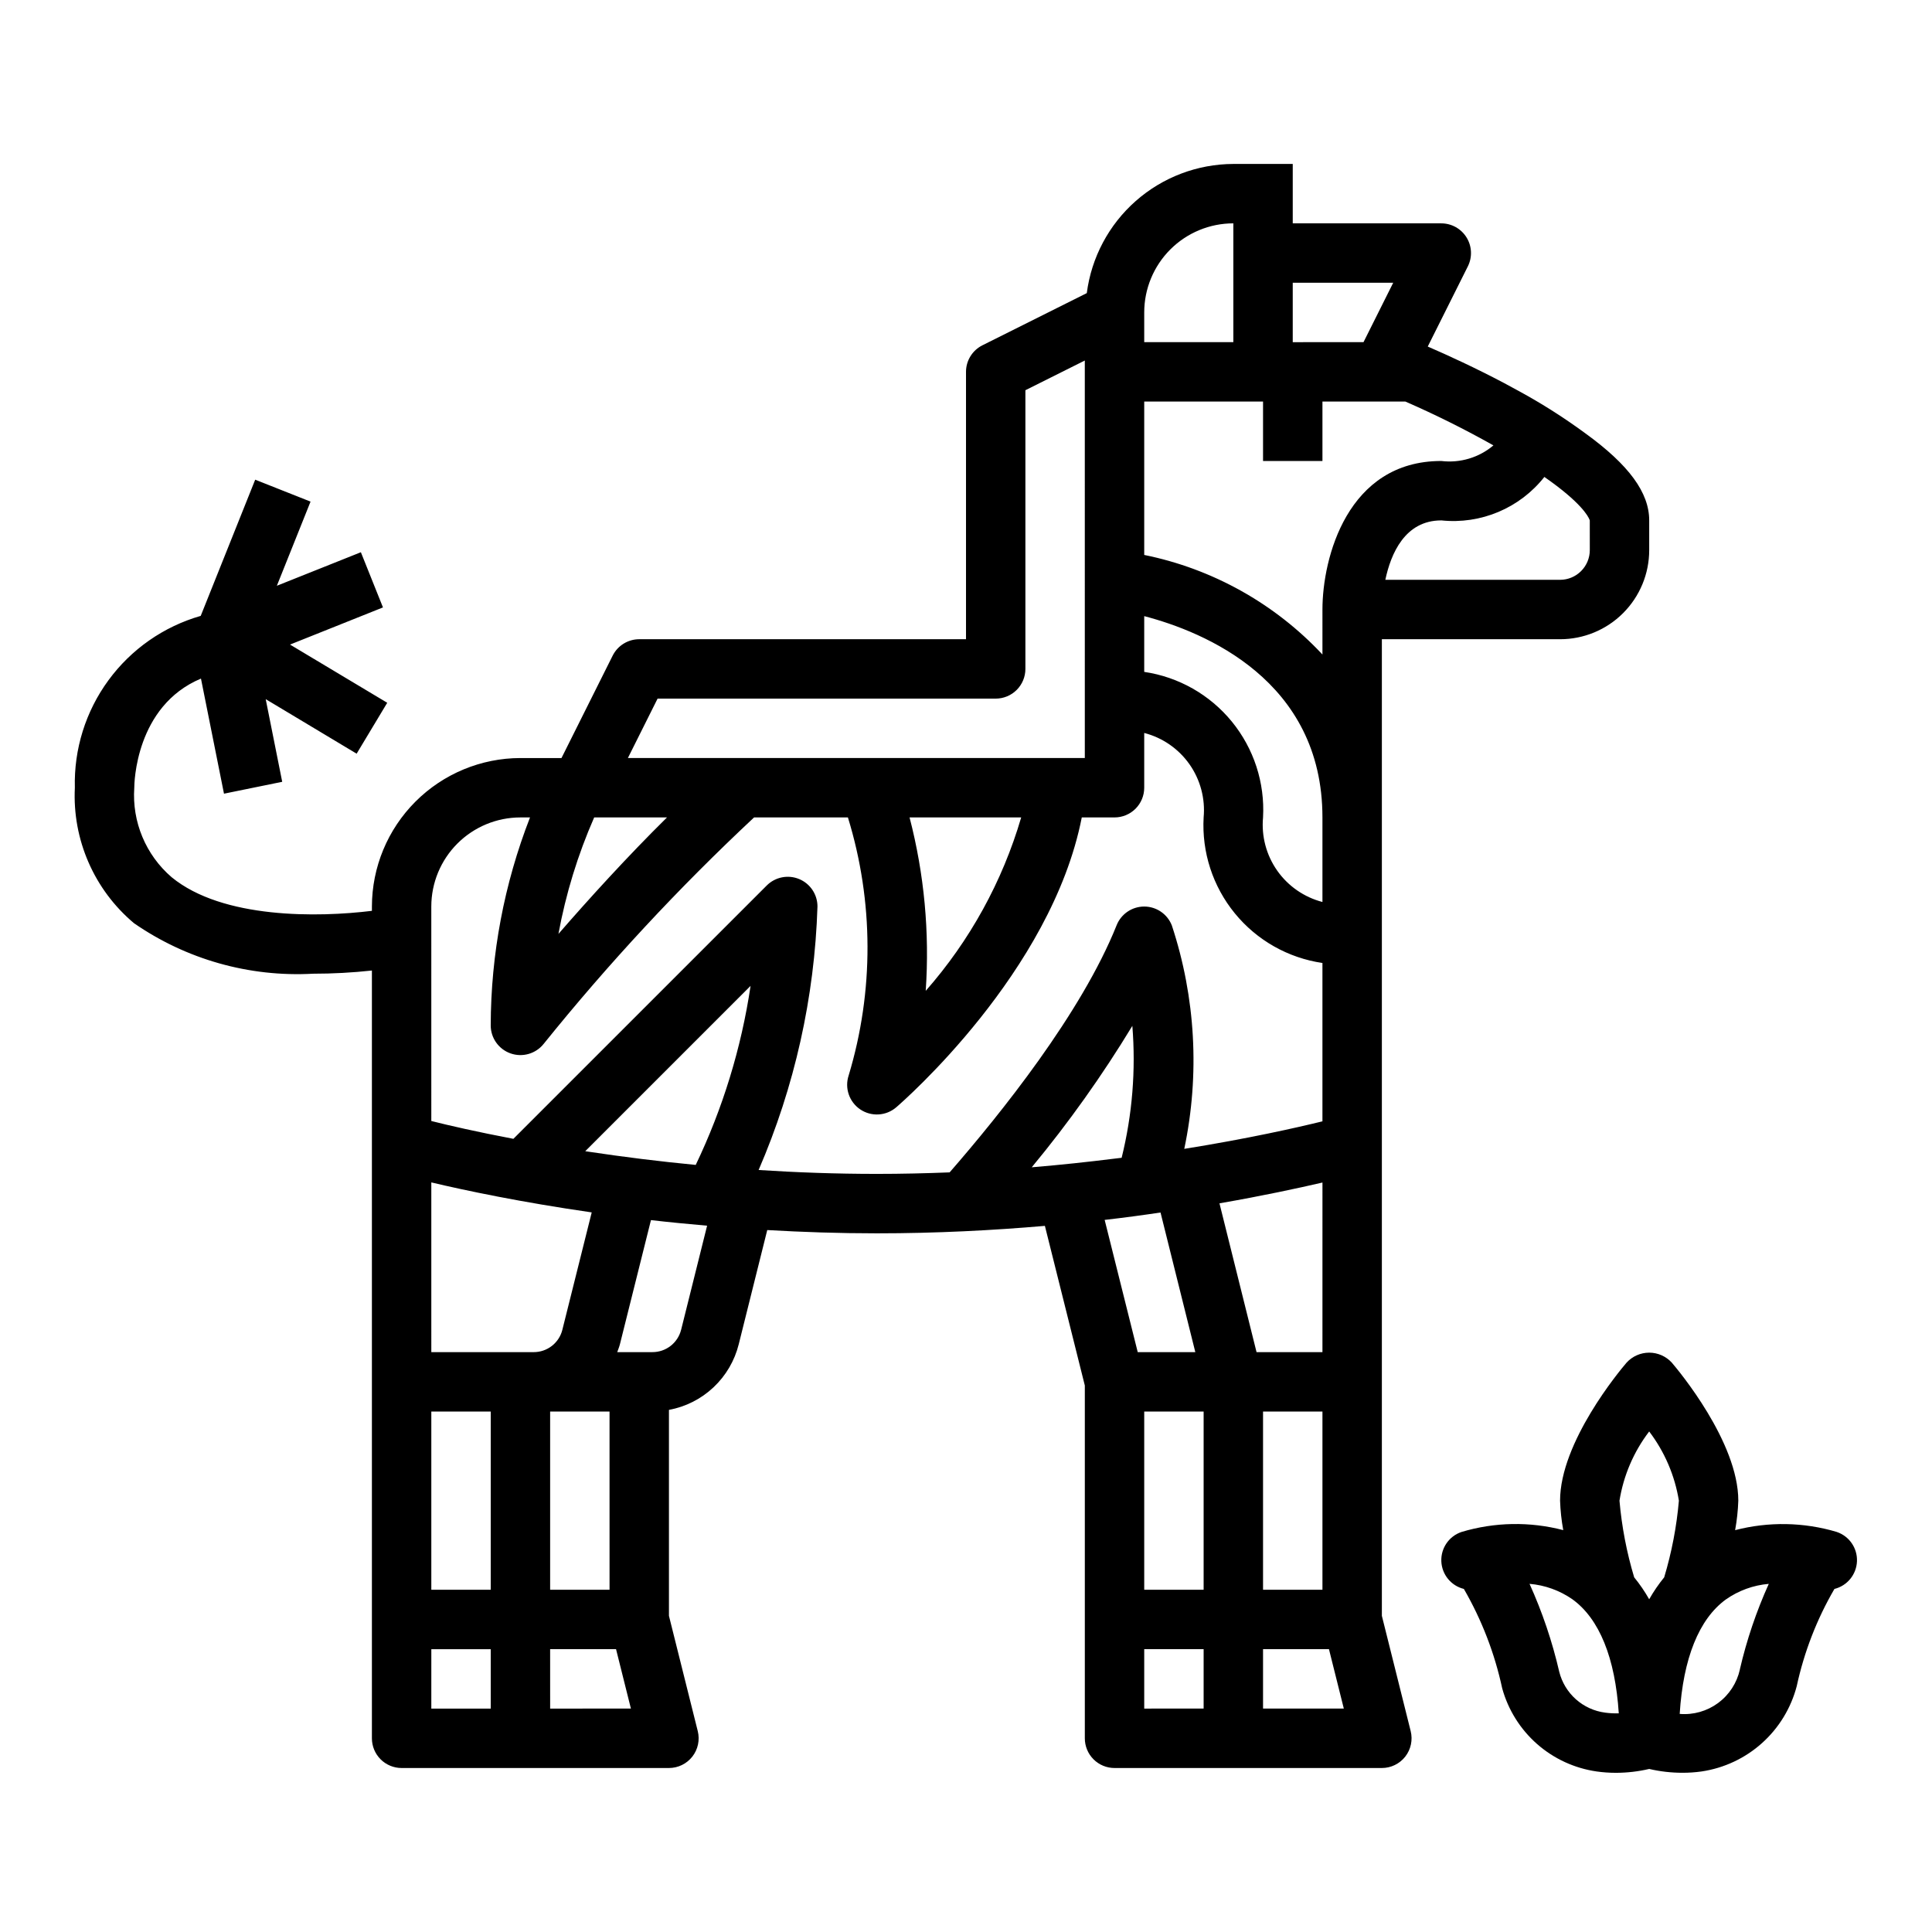 <?xml version="1.0" encoding="UTF-8"?>
<!-- Uploaded to: ICON Repo, www.svgrepo.com, Generator: ICON Repo Mixer Tools -->
<svg fill="#000000" width="800px" height="800px" version="1.1" viewBox="144 144 512 512" xmlns="http://www.w3.org/2000/svg">
 <g>
  <path d="m211.63 271.12-14.438 36.094c-9.82 2.824-18.426 8.828-24.461 17.074-6.039 8.242-9.164 18.258-8.895 28.473-0.676 13.758 5.125 27.043 15.676 35.898 13.887 9.613 30.586 14.32 47.453 13.383 5.207 0 10.414-0.281 15.594-0.844v203.47c0 2.086 0.828 4.09 2.305 5.566 1.477 1.477 3.481 2.305 5.566 2.305h70.848c2.426 0 4.711-1.117 6.203-3.027 1.492-1.91 2.019-4.398 1.434-6.75l-7.637-30.551v-54.578c4.43-0.816 8.531-2.894 11.812-5.984 3.281-3.086 5.602-7.055 6.688-11.426l7.551-30.246c9.305 0.535 18.988 0.867 29.055 0.867 15.809 0 30.742-0.789 44.523-1.977l10.582 42.305v93.496c0 2.086 0.828 4.09 2.305 5.566 1.477 1.477 3.477 2.305 5.566 2.305h70.848c2.422 0 4.711-1.117 6.203-3.027 1.488-1.91 2.019-4.398 1.434-6.75l-7.637-30.551v-258.81h47.23c6.266 0 12.273-2.488 16.699-6.918 4.43-4.43 6.918-10.434 6.918-16.699v-7.871c0-7.352-5.352-14.68-16.855-23.027-5.621-4.137-11.516-7.891-17.648-11.23l-4.008-2.172c-7.559-3.992-14.762-7.297-20.176-9.645l10.629-21.254c1.219-2.441 1.09-5.34-0.348-7.66-1.434-2.32-3.969-3.734-6.699-3.731h-39.359v-15.746h-15.742c-9.523 0.031-18.715 3.519-25.859 9.816s-11.758 14.977-12.98 24.418l-27.656 13.824c-2.668 1.336-4.356 4.062-4.352 7.047v70.848h-86.594c-2.984 0-5.711 1.684-7.047 4.352l-13.562 27.137h-10.879c-10.434 0.012-20.438 4.164-27.816 11.543-7.379 7.379-11.531 17.383-11.543 27.816v1.133c-14.168 1.746-39.516 2.203-53.066-8.902-6.863-5.898-10.535-14.691-9.91-23.719 0-1.055 0.285-21.633 17.672-28.93l6.102 30.504 15.43-3.148-4.375-21.906 24.098 14.453 8.109-13.492-25.762-15.422 24.633-9.848-5.856-14.625-22.266 8.887 8.926-22.301zm46.672 186.23c9.027 2.141 23.758 5.242 42.508 7.949l-7.785 31.125h0.004c-0.883 3.492-4.031 5.926-7.629 5.906h-27.098zm70.062-4.637c-9.598-0.922-19.137-2.109-28.566-3.527l-0.699-0.109 43.816-43.816h-0.004c-2.453 16.461-7.359 32.465-14.547 47.477zm-22.828 112.59h-15.746v-47.234h15.742zm-31.488-47.23v47.23h-15.746v-47.234zm-15.742 62.977h15.742v15.742h-15.746zm31.488 15.742-0.004-15.746h17.469l3.938 15.742zm34.707-100.37-0.004-0.004c-0.879 3.492-4.027 5.926-7.625 5.906h-9.297c0.242-0.699 0.535-1.379 0.715-2.109l8.219-32.875c4.762 0.551 9.762 1.031 14.879 1.48zm122.73 21.645h15.742v47.23l-15.742 0.004zm31.488 0h15.742v47.23l-15.742 0.004zm15.742-15.742h-17.465l-9.824-39.43c11.594-2.016 20.859-4.023 27.293-5.512zm-53.215-51.5-1.852 0.219c-7.086 0.883-14.25 1.652-21.41 2.25l-0.566 0.047v0.004c9.793-11.824 18.703-24.352 26.664-37.48 0.949 11.73-0.008 23.539-2.836 34.961zm10.305 14.5 9.219 37h-15.262l-8.762-35.039c5.195-0.598 10.09-1.254 14.805-1.961zm-4.32 115.72h15.742v15.742l-15.742 0.004zm31.488 15.742v-15.742h17.469l3.938 15.742zm-93.676-236.16h29.582c-4.977 16.984-13.613 32.672-25.301 45.957 1.059-15.449-0.387-30.969-4.281-45.957zm62.188-53.348c15.848 4.148 47.23 16.98 47.23 53.348v22.406c-4.852-1.262-9.102-4.207-11.988-8.309-2.883-4.106-4.215-9.102-3.754-14.098 0.512-9.199-2.438-18.254-8.262-25.391-5.828-7.137-14.113-11.84-23.227-13.18zm47.23 10.172c-12.617-13.492-29.125-22.715-47.23-26.387v-40.645h31.488v15.742h15.742v-15.742h21.988c7.965 3.477 15.75 7.352 23.324 11.613-3.832 3.238-8.84 4.734-13.824 4.133-24.906 0-31.488 25.75-31.488 39.359zm70.852-27.672c0 2.09-0.832 4.09-2.309 5.566-1.477 1.477-3.477 2.309-5.566 2.309h-46.309c1.449-6.879 5.18-15.742 14.824-15.742l-0.004-0.004c10.484 1.105 20.797-3.242 27.324-11.516 9.73 6.762 11.617 10.438 11.957 11.305 0 0.07 0.07 0.148 0.078 0.211zm-52.098-70.848-7.871 15.742-18.754 0.004v-15.746zm-42.367-15.742v31.488h-23.617v-7.875c0-6.262 2.488-12.27 6.918-16.699 4.43-4.426 10.434-6.914 16.699-6.914zm-152.58 125.95h89.602c2.086 0 4.09-0.828 5.566-2.305s2.305-3.477 2.305-5.566v-73.855l15.742-7.871 0.004 105.34h-121.09zm-16.809 31.488h19.301c-10.504 10.359-20.738 21.633-28.766 30.867 1.949-10.621 5.129-20.977 9.469-30.867zm-43.16 23.617c0-6.262 2.488-12.27 6.918-16.699 4.43-4.43 10.438-6.918 16.699-6.918h2.543c-6.844 17.57-10.375 36.254-10.414 55.105-0.004 3.344 2.109 6.324 5.266 7.434 3.156 1.105 6.664 0.098 8.754-2.512 17.152-21.297 35.793-41.355 55.773-60.027h24.867c6.856 22.262 6.926 46.062 0.203 68.363-1.117 3.356 0.141 7.047 3.078 9.023 2.938 1.973 6.832 1.742 9.52-0.562 1.762-1.52 41.148-35.824 49.176-76.824h8.676c2.086 0 4.09-0.828 5.566-2.305 1.477-1.477 2.305-3.477 2.305-5.566v-14.516c4.856 1.254 9.105 4.195 11.992 8.297 2.883 4.102 4.215 9.098 3.754 14.09-0.52 9.203 2.426 18.266 8.254 25.402 5.824 7.141 14.113 11.836 23.23 13.172v41.965c-6.894 1.691-19.68 4.582-36.621 7.297h0.004c4.141-19.68 3.008-40.109-3.293-59.211-1.176-3.016-4.082-5.004-7.32-5.008-3.223 0-6.117 1.961-7.312 4.953-9.328 23.332-30.867 50.129-44.258 65.496-6.297 0.25-12.707 0.402-19.277 0.402-10.863 0-21.348-0.387-31.34-1.031v-0.004c9.543-22.082 14.836-45.77 15.594-69.816 0.008-3.188-1.91-6.062-4.852-7.285-2.941-1.219-6.332-0.547-8.586 1.703l-67.148 67.141c-9.59-1.828-17.059-3.535-21.75-4.723z"/>
  <path d="m630.77 549.98c-8.77-2.609-18.086-2.773-26.945-0.473 0.473-2.578 0.754-5.188 0.844-7.809 0-15.531-15.832-34.496-17.633-36.598-1.539-1.676-3.711-2.633-5.984-2.633-2.273 0-4.445 0.957-5.981 2.633-1.805 2.102-17.637 21.066-17.637 36.598 0.09 2.617 0.371 5.227 0.844 7.801-8.855-2.312-18.176-2.144-26.945 0.48-3.32 1.109-5.508 4.281-5.367 7.781 0.141 3.496 2.574 6.484 5.973 7.324 4.738 8.195 8.168 17.078 10.156 26.332 1.578 5.715 4.785 10.84 9.234 14.758 4.453 3.914 9.945 6.445 15.812 7.285 1.691 0.238 3.394 0.355 5.102 0.355 2.965-0.004 5.922-0.348 8.809-1.023 2.887 0.672 5.844 1.012 8.809 1.012 1.707 0.004 3.41-0.113 5.102-0.352 5.953-0.887 11.516-3.5 15.992-7.519 4.481-4.019 7.676-9.266 9.199-15.09 1.957-9.055 5.328-17.75 9.988-25.758 3.398-0.84 5.832-3.828 5.973-7.324 0.141-3.5-2.047-6.672-5.367-7.781zm-49.719-26.625c4.09 5.379 6.793 11.676 7.871 18.344-0.598 6.887-1.906 13.691-3.894 20.309-1.488 1.824-2.816 3.769-3.977 5.816-1.156-2.047-2.488-3.992-3.977-5.816-1.988-6.617-3.293-13.422-3.894-20.309 1.066-6.672 3.773-12.973 7.871-18.344zm-11.66 74.508 0.004 0.004c-2.887-0.371-5.594-1.605-7.766-3.539-2.176-1.934-3.711-4.481-4.414-7.301-1.848-8.008-4.484-15.809-7.871-23.293 4.074 0.34 7.984 1.75 11.344 4.082 7.156 5.156 11.359 15.539 12.305 30.238h-0.004c-1.207 0.035-2.414-0.027-3.613-0.188zm35.691-11.422 0.004 0.004c-0.789 3.555-2.84 6.707-5.769 8.871-2.934 2.16-6.551 3.188-10.18 2.887 0.922-14.711 5.102-25.137 12.227-30.324l-0.004 0.004c3.363-2.367 7.289-3.797 11.383-4.141-3.293 7.297-5.867 14.898-7.672 22.703z"/>
 </g>
</svg>
